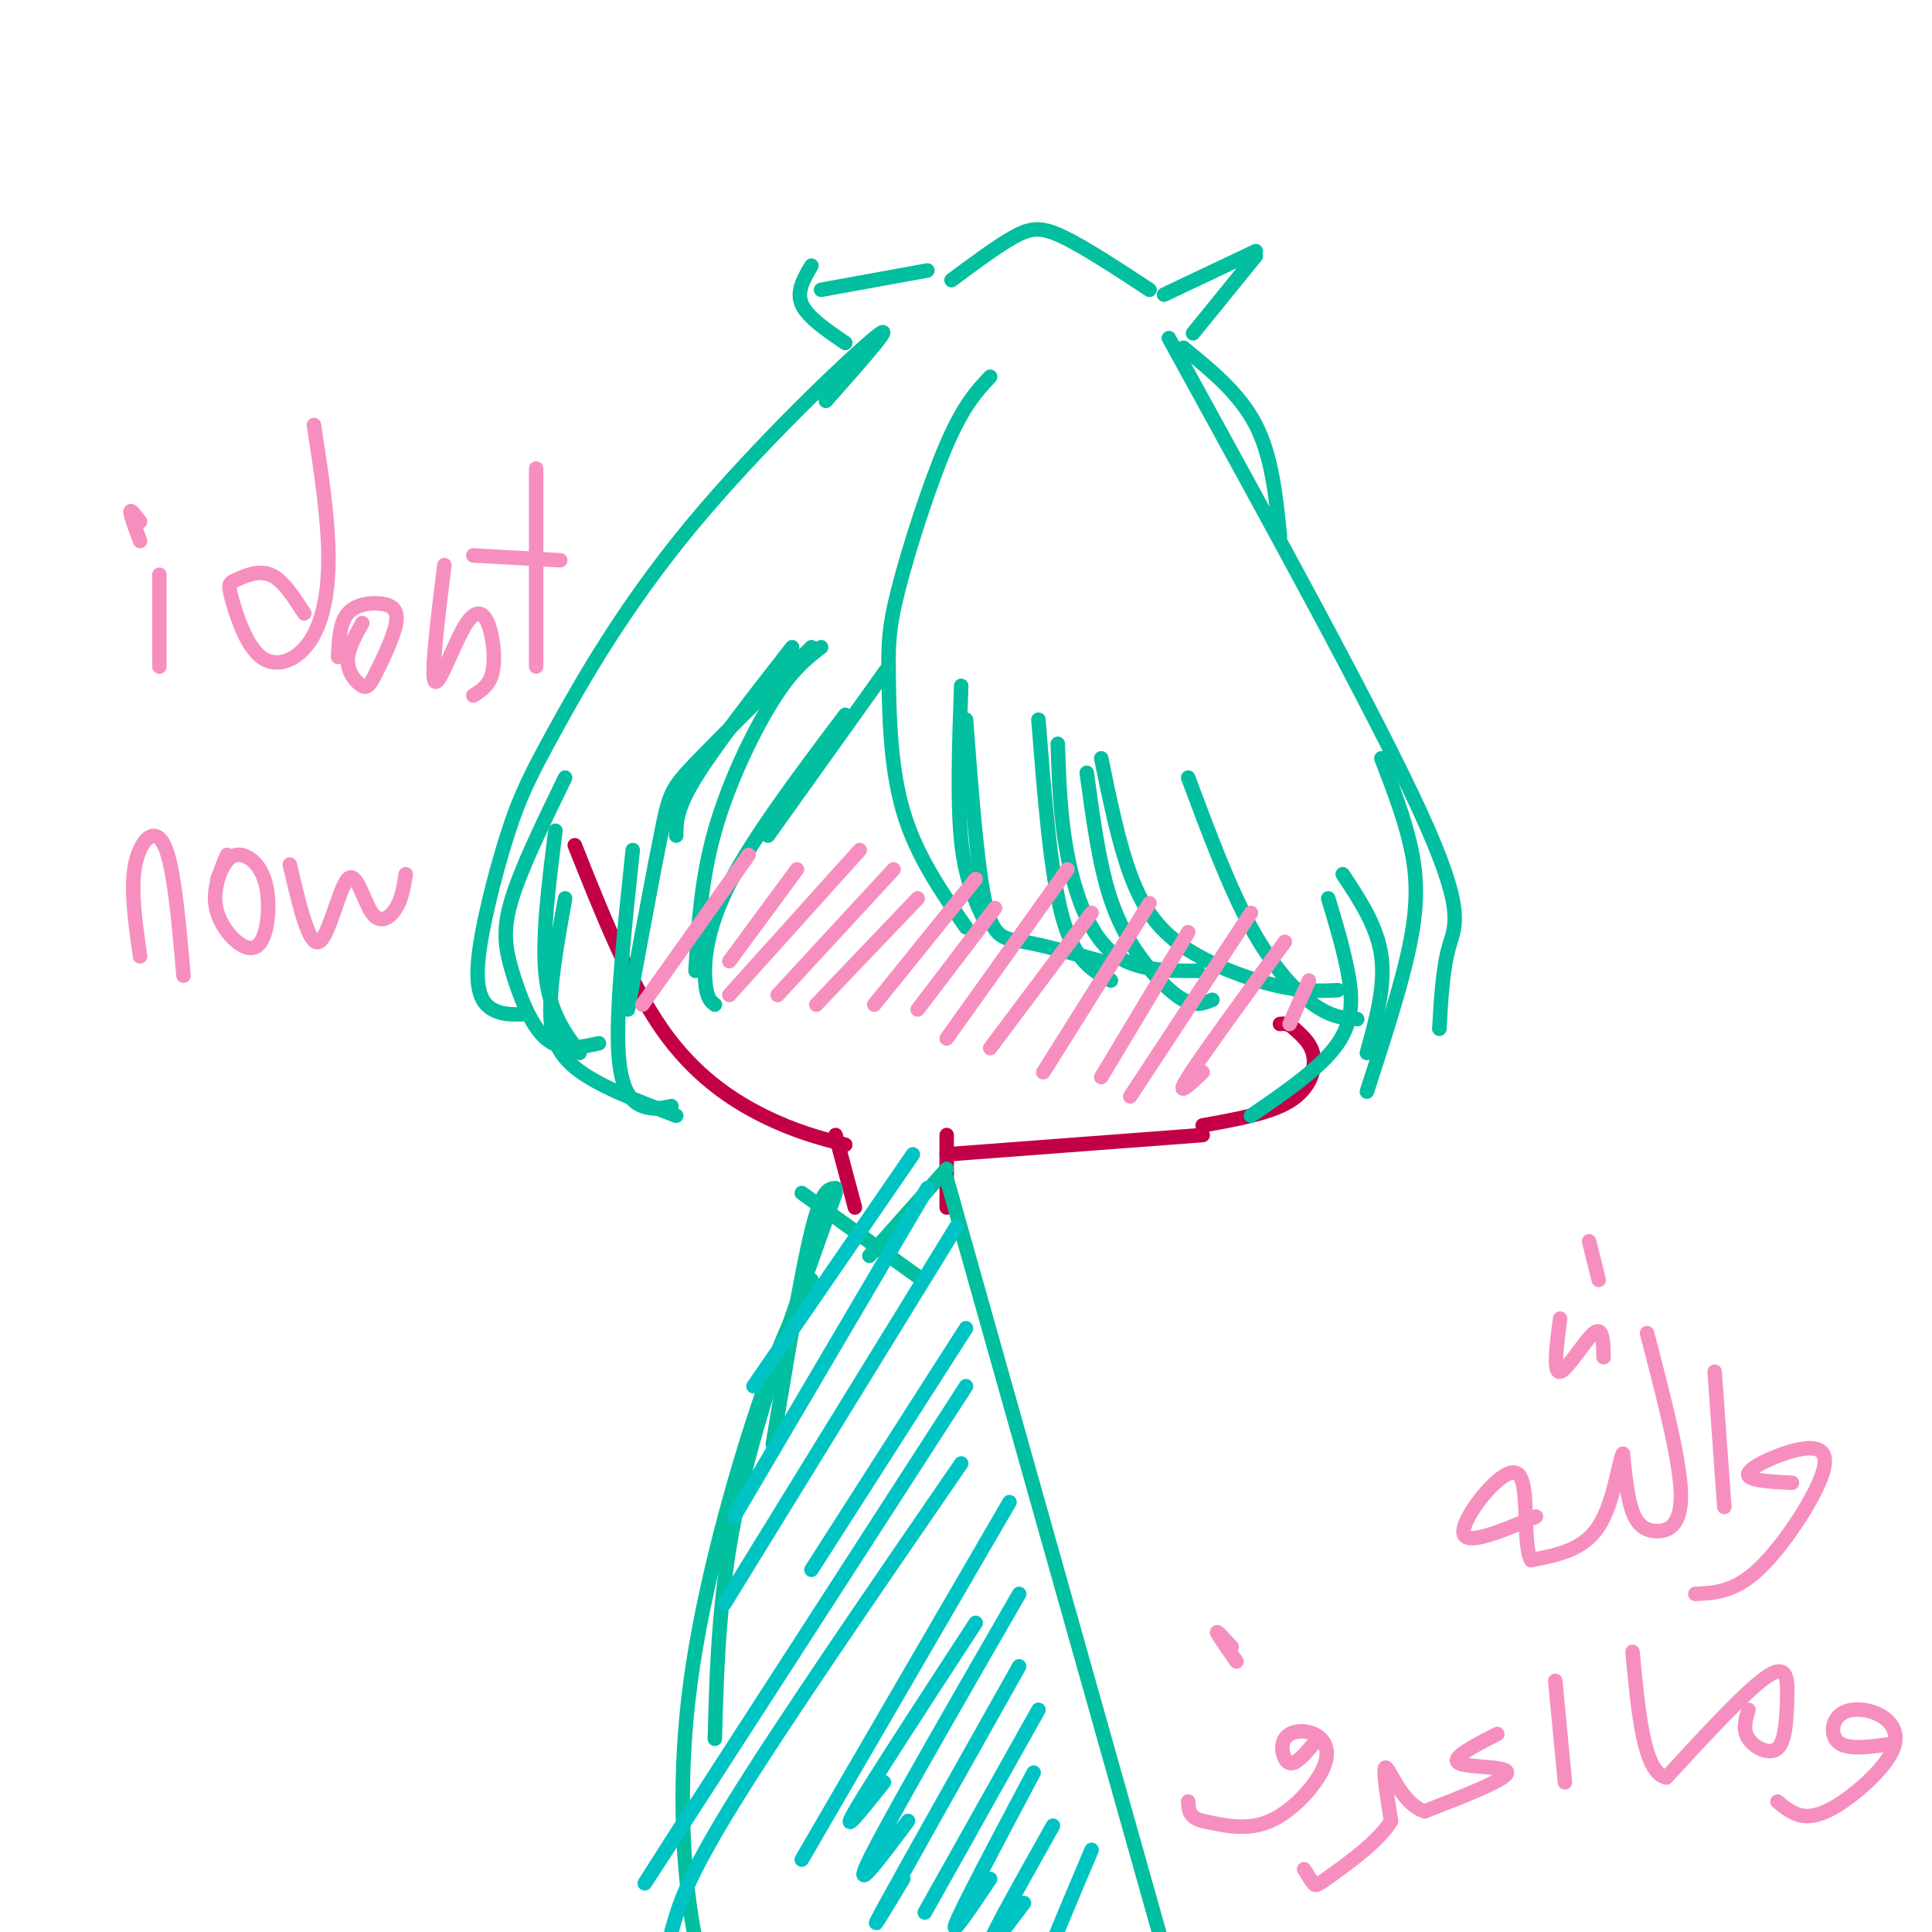 <svg viewBox='0 0 400 400' version='1.1' xmlns='http://www.w3.org/2000/svg' xmlns:xlink='http://www.w3.org/1999/xlink'><g fill='none' stroke='#C30047' stroke-width='3' stroke-linecap='round' stroke-linejoin='round'><path d='M119,175c5.644,14.178 11.289,28.356 18,38c6.711,9.644 14.489,14.756 21,18c6.511,3.244 11.756,4.622 17,6'/><path d='M196,239c0.000,0.000 53.000,-4.000 53,-4'/><path d='M249,233c6.956,-1.244 13.911,-2.489 18,-5c4.089,-2.511 5.311,-6.289 5,-9c-0.311,-2.711 -2.156,-4.356 -4,-6'/><path d='M268,213c-1.167,-1.167 -2.083,-1.083 -3,-1'/><path d='M173,235c0.000,0.000 4.000,15.000 4,15'/><path d='M196,235c0.000,0.000 0.000,15.000 0,15'/></g>
<g fill='none' stroke='#01BF9F' stroke-width='3' stroke-linecap='round' stroke-linejoin='round'><path d='M173,246c-1.417,0.083 -2.833,0.167 -5,9c-2.167,8.833 -5.083,26.417 -8,44'/><path d='M173,247c-7.917,22.083 -15.833,44.167 -20,63c-4.167,18.833 -4.583,34.417 -5,50'/><path d='M168,265c-3.101,5.851 -6.202,11.702 -11,26c-4.798,14.298 -11.292,37.042 -14,57c-2.708,19.958 -1.631,37.131 0,48c1.631,10.869 3.815,15.435 6,20'/><path d='M196,244c0.000,0.000 51.000,181.000 51,181'/><path d='M166,247c0.000,0.000 25.000,18.000 25,18'/><path d='M196,242c0.000,0.000 -16.000,18.000 -16,18'/><path d='M205,78c-2.735,2.919 -5.470,5.837 -9,14c-3.530,8.163 -7.853,21.569 -10,30c-2.147,8.431 -2.116,11.885 -2,19c0.116,7.115 0.319,17.890 3,27c2.681,9.110 7.841,16.555 13,24'/><path d='M204,191c-2.083,-4.417 -4.167,-8.833 -5,-17c-0.833,-8.167 -0.417,-20.083 0,-32'/><path d='M200,149c1.156,15.244 2.311,30.489 4,38c1.689,7.511 3.911,7.289 8,8c4.089,0.711 10.044,2.356 16,4'/><path d='M230,203c-3.750,-2.000 -7.500,-4.000 -10,-13c-2.500,-9.000 -3.750,-25.000 -5,-41'/><path d='M219,154c0.244,7.578 0.489,15.156 2,23c1.511,7.844 4.289,15.956 9,20c4.711,4.044 11.356,4.022 18,4'/><path d='M251,207c-1.702,0.708 -3.405,1.417 -6,0c-2.595,-1.417 -6.083,-4.958 -9,-9c-2.917,-4.042 -5.262,-8.583 -7,-15c-1.738,-6.417 -2.869,-14.708 -4,-23'/><path d='M228,157c1.780,8.679 3.560,17.357 6,24c2.440,6.643 5.542,11.250 11,15c5.458,3.750 13.274,6.643 19,8c5.726,1.357 9.363,1.179 13,1'/><path d='M281,211c-2.644,-0.178 -5.289,-0.356 -9,-3c-3.711,-2.644 -8.489,-7.756 -13,-16c-4.511,-8.244 -8.756,-19.622 -13,-31'/><path d='M242,70c21.244,38.644 42.489,77.289 52,98c9.511,20.711 7.289,23.489 6,28c-1.289,4.511 -1.644,10.756 -2,17'/><path d='M286,157c2.333,6.067 4.667,12.133 6,18c1.333,5.867 1.667,11.533 0,20c-1.667,8.467 -5.333,19.733 -9,31'/><path d='M283,218c1.917,-6.917 3.833,-13.833 3,-20c-0.833,-6.167 -4.417,-11.583 -8,-17'/><path d='M275,186c1.511,5.000 3.022,10.000 4,15c0.978,5.000 1.422,10.000 -2,15c-3.422,5.000 -10.711,10.000 -18,15'/><path d='M171,83c7.748,-8.765 15.495,-17.529 10,-13c-5.495,4.529 -24.233,22.352 -38,39c-13.767,16.648 -22.565,32.121 -28,42c-5.435,9.879 -7.508,14.163 -10,22c-2.492,7.837 -5.402,19.225 -6,26c-0.598,6.775 1.115,8.936 3,10c1.885,1.064 3.943,1.032 6,1'/><path d='M117,161c-4.506,9.280 -9.012,18.560 -11,25c-1.988,6.440 -1.458,10.042 0,15c1.458,4.958 3.845,11.274 7,14c3.155,2.726 7.077,1.863 11,1'/><path d='M120,218c-3.083,-4.167 -6.167,-8.333 -7,-16c-0.833,-7.667 0.583,-18.833 2,-30'/><path d='M117,186c-1.356,7.533 -2.711,15.067 -3,21c-0.289,5.933 0.489,10.267 5,14c4.511,3.733 12.756,6.867 21,10'/><path d='M139,229c-1.911,0.422 -3.822,0.844 -6,0c-2.178,-0.844 -4.622,-2.956 -5,-12c-0.378,-9.044 1.311,-25.022 3,-41'/><path d='M130,209c2.711,-14.600 5.422,-29.200 7,-37c1.578,-7.800 2.022,-8.800 7,-14c4.978,-5.200 14.489,-14.600 24,-24'/><path d='M140,173c0.000,-2.750 0.000,-5.500 4,-12c4.000,-6.500 12.000,-16.750 20,-27'/><path d='M170,134c-2.978,2.289 -5.956,4.578 -10,11c-4.044,6.422 -9.156,16.978 -12,27c-2.844,10.022 -3.422,19.511 -4,29'/><path d='M148,208c-0.867,-0.667 -1.733,-1.333 -2,-5c-0.267,-3.667 0.067,-10.333 5,-20c4.933,-9.667 14.467,-22.333 24,-35'/><path d='M159,173c0.000,0.000 25.000,-35.000 25,-35'/><path d='M175,71c-3.917,-2.667 -7.833,-5.333 -9,-8c-1.167,-2.667 0.417,-5.333 2,-8'/><path d='M170,60c0.000,0.000 22.000,-4.000 22,-4'/><path d='M197,58c4.778,-3.556 9.556,-7.111 13,-9c3.444,-1.889 5.556,-2.111 10,0c4.444,2.111 11.222,6.556 18,11'/><path d='M241,61c0.000,0.000 19.000,-9.000 19,-9'/><path d='M260,53c0.000,0.000 -13.000,16.000 -13,16'/><path d='M245,72c5.833,4.750 11.667,9.500 15,16c3.333,6.500 4.167,14.750 5,23'/></g>
<g fill='none' stroke='#00C3C3' stroke-width='3' stroke-linecap='round' stroke-linejoin='round'><path d='M189,239c0.000,0.000 -33.000,48.000 -33,48'/><path d='M192,246c0.000,0.000 -40.000,68.000 -40,68'/><path d='M198,254c0.000,0.000 -48.000,78.000 -48,78'/><path d='M200,275c0.000,0.000 -32.000,50.000 -32,50'/><path d='M200,287c-26.250,40.667 -52.500,81.333 -62,96c-9.500,14.667 -2.250,3.333 5,-8'/><path d='M199,303c-18.500,26.917 -37.000,53.833 -47,70c-10.000,16.167 -11.500,21.583 -13,27'/><path d='M209,311c0.000,0.000 -43.000,74.000 -43,74'/><path d='M202,336c-10.917,16.750 -21.833,33.500 -25,39c-3.167,5.500 1.417,-0.250 6,-6'/><path d='M211,330c-13.583,23.583 -27.167,47.167 -31,55c-3.833,7.833 2.083,-0.083 8,-8'/><path d='M211,345c-12.000,21.333 -24.000,42.667 -28,50c-4.000,7.333 0.000,0.667 4,-6'/><path d='M215,354c-10.333,18.417 -20.667,36.833 -23,41c-2.333,4.167 3.333,-5.917 9,-16'/><path d='M214,367c-7.250,13.667 -14.500,27.333 -16,31c-1.500,3.667 2.750,-2.667 7,-9'/><path d='M218,378c-6.000,10.667 -12.000,21.333 -13,24c-1.000,2.667 3.000,-2.667 7,-8'/><path d='M226,383c-4.833,11.417 -9.667,22.833 -11,27c-1.333,4.167 0.833,1.083 3,-2'/></g>
<g fill='none' stroke='#F68FBF' stroke-width='3' stroke-linecap='round' stroke-linejoin='round'><path d='M155,177c0.000,0.000 -22.000,31.000 -22,31'/><path d='M165,180c0.000,0.000 -14.000,19.000 -14,19'/><path d='M178,176c0.000,0.000 -27.000,30.000 -27,30'/><path d='M185,180c0.000,0.000 -24.000,26.000 -24,26'/><path d='M190,186c0.000,0.000 -21.000,22.000 -21,22'/><path d='M202,182c0.000,0.000 -21.000,26.000 -21,26'/><path d='M206,188c0.000,0.000 -16.000,21.000 -16,21'/><path d='M221,180c0.000,0.000 -25.000,35.000 -25,35'/><path d='M226,189c0.000,0.000 -21.000,28.000 -21,28'/><path d='M238,187c0.000,0.000 -22.000,35.000 -22,35'/><path d='M246,193c0.000,0.000 -18.000,30.000 -18,30'/><path d='M259,189c0.000,0.000 -25.000,38.000 -25,38'/><path d='M266,195c-8.583,11.750 -17.167,23.500 -20,28c-2.833,4.500 0.083,1.750 3,-1'/><path d='M271,203c0.000,0.000 -4.000,9.000 -4,9'/><path d='M371,307c-4.845,-0.241 -9.691,-0.482 -9,-2c0.691,-1.518 6.917,-4.314 11,-5c4.083,-0.686 6.022,0.738 4,6c-2.022,5.262 -8.006,14.360 -13,19c-4.994,4.640 -8.997,4.820 -13,5'/><path d='M355,284c0.000,0.000 2.000,28.000 2,28'/><path d='M341,276c3.387,12.994 6.774,25.988 7,33c0.226,7.012 -2.708,8.042 -5,8c-2.292,-0.042 -3.940,-1.155 -5,-4c-1.060,-2.845 -1.530,-7.423 -2,-12'/><path d='M336,301c-0.800,1.156 -1.800,10.044 -5,15c-3.200,4.956 -8.600,5.978 -14,7'/><path d='M317,323c-2.012,-3.738 -0.042,-16.583 -3,-18c-2.958,-1.417 -10.845,8.595 -11,12c-0.155,3.405 7.423,0.202 15,-3'/><path d='M323,273c-0.733,5.644 -1.467,11.289 0,11c1.467,-0.289 5.133,-6.511 7,-8c1.867,-1.489 1.933,1.756 2,5'/><path d='M329,257c0.000,0.000 2.000,8.000 2,8'/><path d='M392,361c-4.446,0.642 -8.892,1.283 -11,0c-2.108,-1.283 -1.879,-4.492 0,-6c1.879,-1.508 5.407,-1.316 8,0c2.593,1.316 4.252,3.755 3,7c-1.252,3.245 -5.414,7.297 -9,10c-3.586,2.703 -6.596,4.058 -9,4c-2.404,-0.058 -4.202,-1.529 -6,-3'/><path d='M362,354c-0.620,2.080 -1.241,4.159 0,6c1.241,1.841 4.343,3.442 6,2c1.657,-1.442 1.869,-5.927 2,-10c0.131,-4.073 0.180,-7.735 -4,-5c-4.180,2.735 -12.590,11.868 -21,21'/><path d='M345,368c-4.667,-0.833 -5.833,-13.417 -7,-26'/><path d='M322,348c0.000,0.000 2.000,21.000 2,21'/><path d='M310,359c-4.867,2.489 -9.733,4.978 -8,6c1.733,1.022 10.067,0.578 10,2c-0.067,1.422 -8.533,4.711 -17,8'/><path d='M295,375c-4.467,-1.244 -7.133,-8.356 -8,-9c-0.867,-0.644 0.067,5.178 1,11'/><path d='M288,377c-2.345,4.036 -8.708,8.625 -12,11c-3.292,2.375 -3.512,2.536 -4,2c-0.488,-0.536 -1.244,-1.768 -2,-3'/><path d='M272,361c-1.852,2.193 -3.703,4.386 -5,4c-1.297,-0.386 -2.038,-3.352 -1,-5c1.038,-1.648 3.856,-1.978 6,-1c2.144,0.978 3.616,3.263 2,7c-1.616,3.737 -6.319,8.925 -11,11c-4.681,2.075 -9.341,1.038 -14,0'/><path d='M249,377c-2.833,-0.667 -2.917,-2.333 -3,-4'/><path d='M256,344c-1.917,-2.750 -3.833,-5.500 -4,-6c-0.167,-0.500 1.417,1.250 3,3'/><path d='M33,119c0.000,0.000 0.000,19.000 0,19'/><path d='M29,108c-1.000,-1.333 -2.000,-2.667 -2,-2c0.000,0.667 1.000,3.333 2,6'/><path d='M65,88c1.465,9.554 2.930,19.109 3,27c0.070,7.891 -1.257,14.119 -4,18c-2.743,3.881 -6.904,5.416 -10,3c-3.096,-2.416 -5.129,-8.782 -6,-12c-0.871,-3.218 -0.581,-3.290 1,-4c1.581,-0.710 4.452,-2.060 7,-1c2.548,1.060 4.774,4.530 7,8'/><path d='M75,129c-1.552,2.796 -3.104,5.593 -3,8c0.104,2.407 1.864,4.425 3,5c1.136,0.575 1.650,-0.293 3,-3c1.350,-2.707 3.537,-7.251 4,-10c0.463,-2.749 -0.798,-3.702 -3,-4c-2.202,-0.298 -5.343,0.058 -7,2c-1.657,1.942 -1.828,5.471 -2,9'/><path d='M92,117c-1.388,11.287 -2.775,22.574 -2,24c0.775,1.426 3.713,-7.010 6,-11c2.287,-3.990 3.923,-3.536 5,-1c1.077,2.536 1.593,7.153 1,10c-0.593,2.847 -2.297,3.923 -4,5'/><path d='M111,97c0.000,0.000 0.000,41.000 0,41'/><path d='M98,115c0.000,0.000 18.000,1.000 18,1'/><path d='M29,198c-1.000,-6.978 -2.000,-13.956 -1,-19c1.000,-5.044 4.000,-8.156 6,-4c2.000,4.156 3.000,15.578 4,27'/><path d='M47,177c-1.649,3.941 -3.298,7.882 -2,12c1.298,4.118 5.544,8.413 8,7c2.456,-1.413 3.123,-8.534 2,-13c-1.123,-4.466 -4.035,-6.276 -6,-6c-1.965,0.276 -2.982,2.638 -4,5'/><path d='M60,179c1.971,8.443 3.943,16.887 6,16c2.057,-0.887 4.201,-11.104 6,-13c1.799,-1.896 3.254,4.528 5,7c1.746,2.472 3.785,0.992 5,-1c1.215,-1.992 1.608,-4.496 2,-7'/></g>
</svg>
